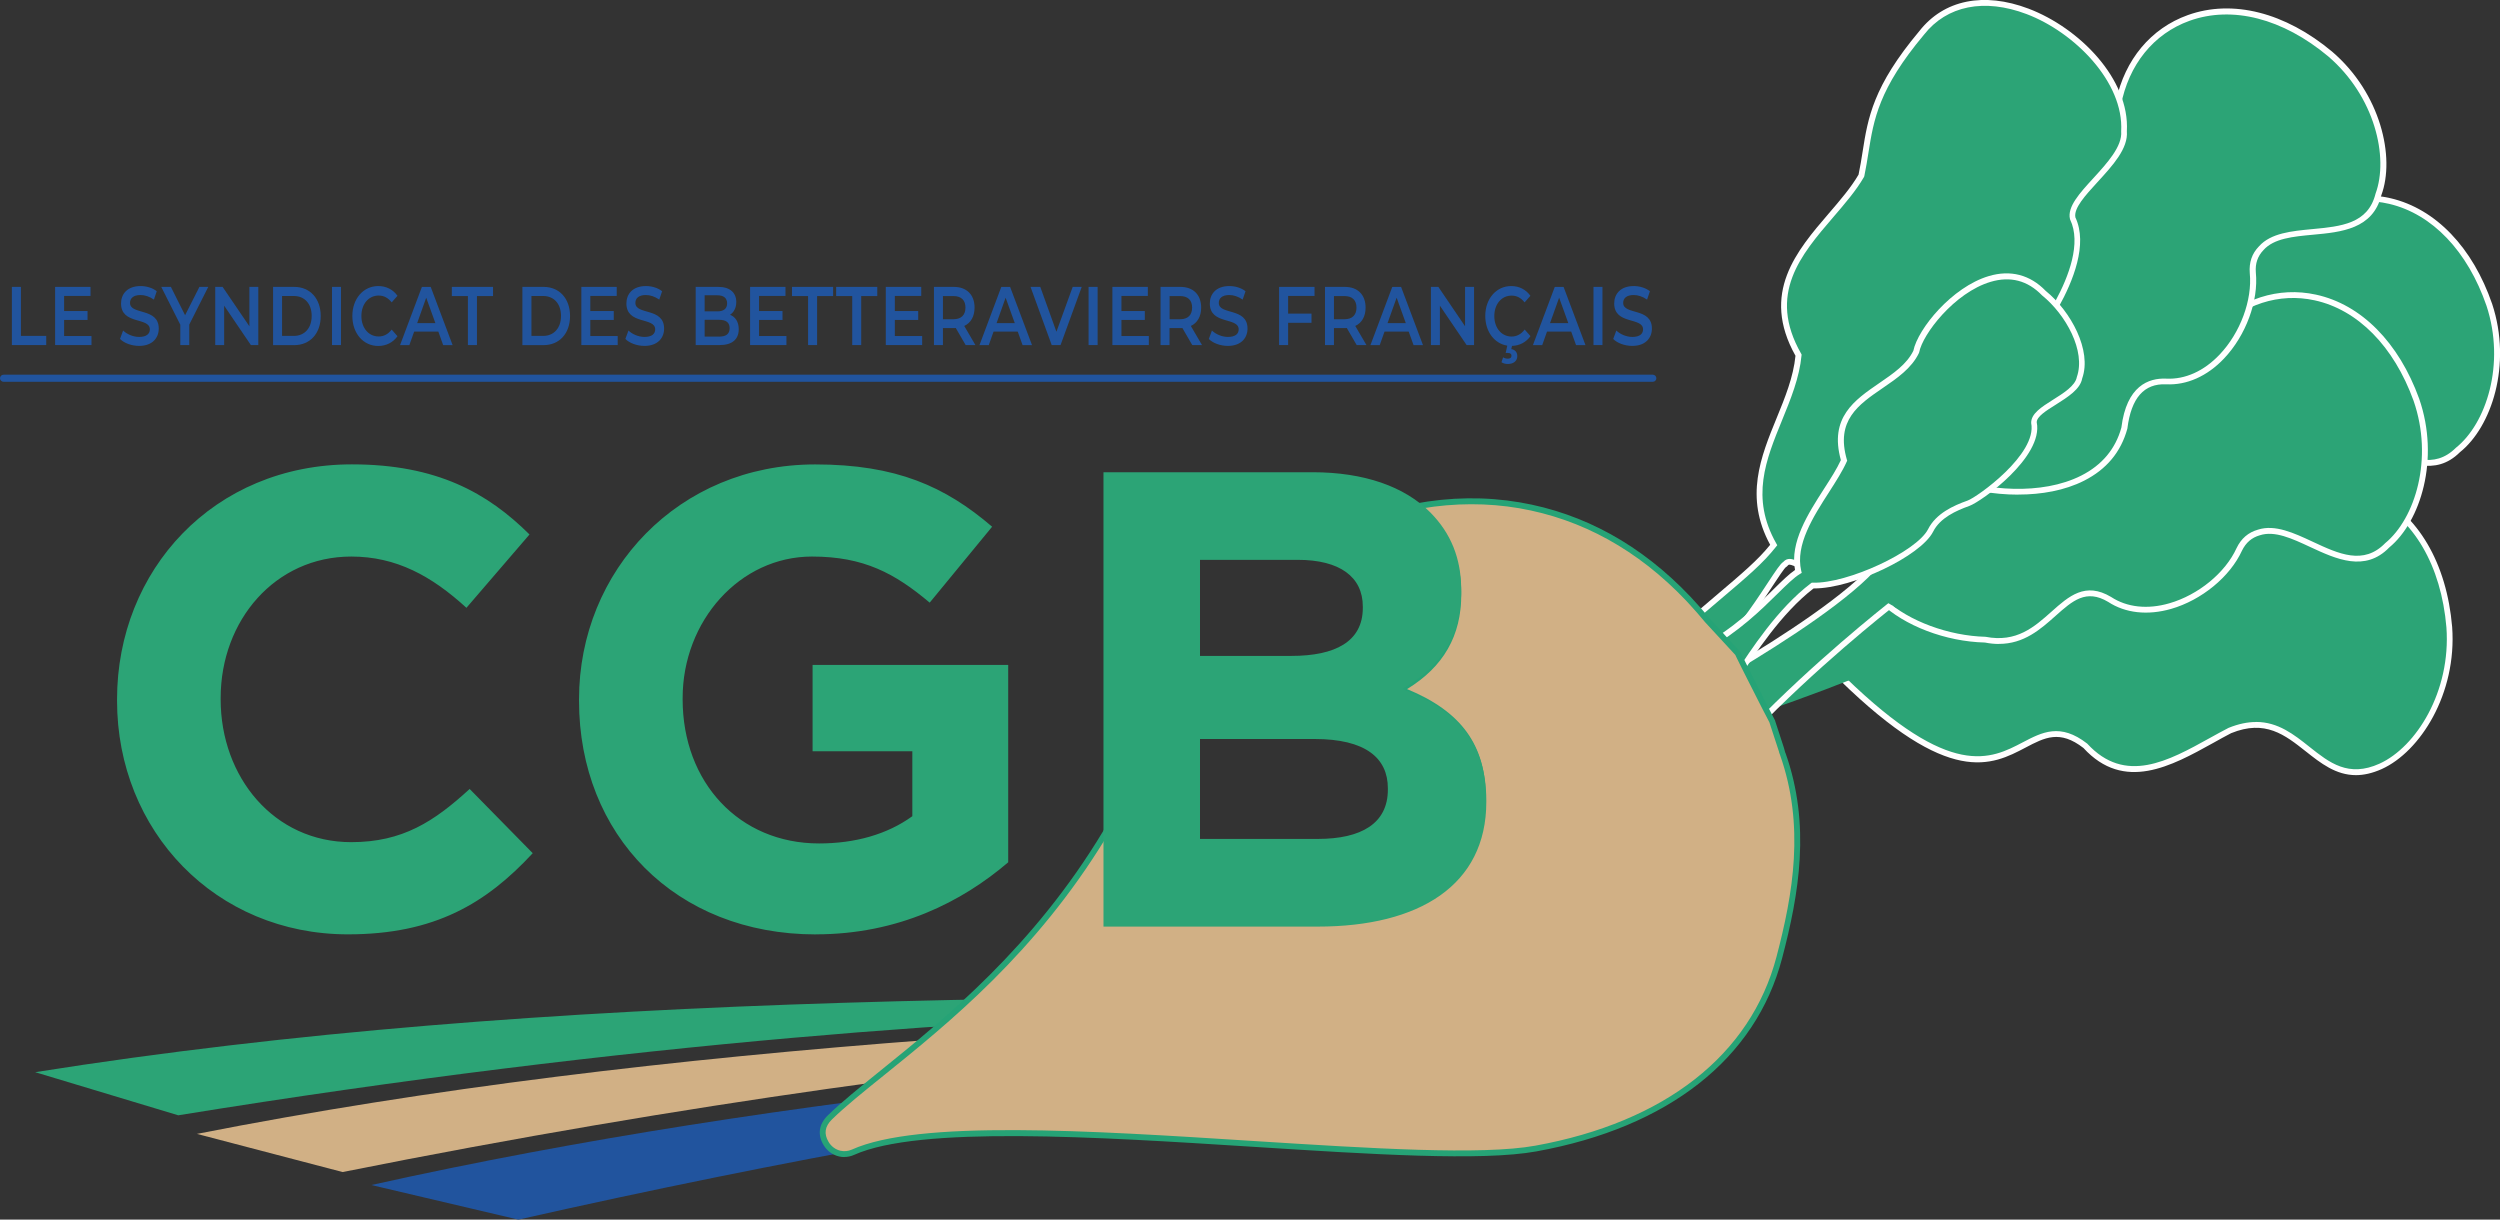 <?xml version="1.0" encoding="UTF-8"?>
<svg id="uuid-0e791c37-b70f-4600-ae11-e8224792aace" data-name="Calque_1" xmlns="http://www.w3.org/2000/svg" width="387.25" height="188.92" viewBox="0 0 387.25 188.92">
  <rect x="0" y="0" width="387.25" height="188.92" fill="#333333" stroke="none"/>
  <g>
    <path d="M272.82,155.31s.01-.02.02-.04c-91.24,2.4-170.1,6.17-242.34,20.37l22.57,5.91c108.77-21.75,183.02-23.6,218.33-24.09.39-.81.86-1.55,1.42-2.15" style="fill: #d1b085;"/>
    <path d="M272.95,154.99c-101.92-1.31-188.41-1.47-267.5,11.09l22.16,6.68c141.81-23,224.06-14.51,238.51-15.78l6.78-1.89s.03-.06.05-.1" style="fill: #2ca476;"/>
    <path d="M256.01,58.04H.55c-.3,0-.55.25-.55.55s.25.55.55.55h255.47c.3,0,.55-.25.55-.55s-.25-.55-.55-.55" style="fill: #21549e;"/>
    <path d="M385.6,47.23c-6.01-17.47-21.55-20.82-31.21-11.27-.5.49-1.27.49-1.83.06-2.48-1.9-8.14-2.02-14.24-.02-7.53,2.48-12.85,7.21-11.77,10.6-6.84,9.59-24.52,6.45-26.75,23.8.17.64,0,1.06-.18,1.62-2.15,1.19-1.22,5.61,1.26,4.9l.12.22c.62-.34.98-.55,1.35-.15,3.88,3.89,10.44,6.12,15.94,6.35,9.9,2.11,12-10.47,19.34-5.93,6.64,4.51,17.01-.76,20.19-7.43.68-1.36,1.69-2.21,3.08-2.58,5.97-1.82,13.62,8.5,19.86,2.29,4.77-3.79,7.89-13.23,4.85-22.46" style="fill: #2ca476;"/>
    <path d="M301.92,76.33c.26,0,.5.1.75.35,4,4.01,10.74,6.01,15.63,6.21,4.78,1.01,7.57-1.4,10.27-3.73,2.73-2.36,5.31-4.59,9.28-2.13,2.43,1.65,5.62,2.04,9,1.12,4.5-1.22,8.74-4.59,10.54-8.37.75-1.49,1.85-2.41,3.38-2.82,2.64-.81,5.58.62,8.42,2,4.02,1.95,7.82,3.8,11.23.4,4.68-3.73,7.71-12.95,4.74-21.99-2.92-8.47-8.41-14.22-15.07-15.79-5.47-1.28-11.08.43-15.4,4.69-.65.64-1.67.68-2.42.1-2.41-1.85-8.09-1.83-13.82.05-7.2,2.37-12.46,6.97-11.48,10.03l.07.22-.13.19c-2.75,3.85-7.25,5.73-11.6,7.55-6.74,2.81-13.7,5.72-15.06,15.96.16.68,0,1.17-.18,1.68l-.09.27-.15.09c-.99.54-1.18,2.04-.75,3.1.16.39.64,1.26,1.66.97l.35-.1.08.15c.25-.12.5-.21.74-.21M320.49,84.04c-.72,0-1.49-.08-2.31-.25-6.11-.25-12.49-2.79-16.16-6.48-.11-.12-.14-.14-.78.21l-.4.22-.2-.31c-1.03.13-1.92-.44-2.39-1.57-.56-1.36-.33-3.28.99-4.14.15-.46.24-.75.12-1.2l-.02-.09v-.09c1.41-10.83,8.64-13.85,15.63-16.76,4.36-1.82,8.48-3.54,11.09-7.06-.88-3.62,4.36-8.38,12.12-10.94,6.09-2,11.98-1.97,14.66.09.4.31.91.29,1.24-.03,4.54-4.49,10.46-6.28,16.24-4.93,6.97,1.64,12.7,7.61,15.72,16.38h0c3.1,9.42-.11,19.07-5,22.96-3.83,3.82-8.29,1.65-12.22-.26-2.81-1.37-5.47-2.66-7.78-1.95-1.28.34-2.19,1.11-2.81,2.35-1.91,4-6.38,7.56-11.12,8.85-3.64.99-7.1.55-9.73-1.24-3.39-2.1-5.51-.26-8.2,2.06-2.3,1.99-4.86,4.2-8.67,4.2" style="fill: #fff;"/>
    <path d="M379.41,97.16c-1.69-19.97-17.69-27.01-30.04-18.65-1.75-7.78-30.6-5.31-29.7,2.96-11.27,8.71-24.81-.85-34.66,18.67,1.57,1.04,1.63,3.6.22,4.78,26.77,26.18,27.18,2.32,37.84,10.62,6.97,7.6,15.28,1.28,22.37-2.4,10.97-4.47,13.12,10.16,23.35,5.56,5.81-2.63,11.36-11.41,10.63-21.55" style="fill: #2ca476;"/>
    <path d="M349.47,111.83c3.41,0,5.87,1.95,8.27,3.86,3.1,2.46,6.03,4.78,10.85,2.6,5.66-2.57,11.08-11.16,10.36-21.1-.81-9.58-5.08-16.89-11.72-20.07-5.59-2.68-12.01-2.04-17.62,1.76l-.55.37-.15-.65c-.88-3.95-10.08-5.17-18.11-3.83-5.18.86-11.09,3.12-10.71,6.65l.03.25-.2.16c-4.44,3.43-9.27,4.09-13.93,4.73-7.47,1.02-14.52,1.99-20.44,13.45.65.57,1.05,1.41,1.1,2.37.06.96-.24,1.87-.81,2.54,16.38,15.9,22.54,12.66,27.5,10.06,2.98-1.56,5.8-3.04,9.97.21,5.88,6.4,12.57,2.69,19.04-.9.97-.54,1.92-1.06,2.85-1.54,1.58-.64,2.97-.91,4.24-.91M364.94,120.07c-3.12,0-5.47-1.86-7.76-3.67-3.24-2.56-6.29-4.99-11.58-2.83-.89.46-1.83.98-2.79,1.52-6.46,3.58-13.78,7.64-20.09.77-3.66-2.84-5.99-1.62-8.94-.07-5.25,2.76-11.79,6.19-28.89-10.53l-.36-.35.38-.32c.58-.49.89-1.28.84-2.14-.05-.82-.42-1.52-1.02-1.92l-.34-.22.18-.36c6.16-12.2,13.85-13.26,21.29-14.27,4.68-.64,9.11-1.25,13.31-4.41-.17-4,5.77-6.43,11.48-7.38,8.2-1.36,17.24-.24,18.95,3.92,5.76-3.68,12.29-4.24,18.01-1.5,6.94,3.32,11.39,10.91,12.23,20.81h0c.75,10.34-4.95,19.3-10.89,22-1.49.67-2.82.95-4.03.95" style="fill: #fff;"/>
    <path d="M273.76,110.03c5.62-1.88,12.38-4.49,16.75-6.28l.11.37-1.05-5.48c-7.05,1.65-10.57,5.92-15.81,11.39" style="fill: #2ca476;"/>
    <path d="M374.29,61.91c-6.29-17.37-21.87-20.48-31.39-10.78-.5.5-1.26.51-1.83.09-2.51-1.87-8.17-1.89-14.24.21-7.49,2.6-12.73,7.42-11.6,10.79-6.69,9.7-24.41,6.84-26.37,24.22,1.09,1.97,4.58,3.93,2.67,6.57,3.95,3.81,10.52,5.94,16.02,6.08,9.94,1.95,11.83-10.66,19.24-6.23,6.71,4.4,16.99-1.02,20.07-7.75.66-1.38,1.66-2.23,3.04-2.63,5.94-1.91,13.76,8.29,19.89,1.97,4.71-3.87,7.68-13.35,4.49-22.53" style="fill: #2ca476;"/>
    <path d="M292.12,92.94c3.58,3.27,9.72,5.55,15.44,5.7,4.8.93,7.55-1.52,10.21-3.89,2.69-2.4,5.24-4.67,9.24-2.28,2.45,1.61,5.65,1.96,9.02.98,4.48-1.29,8.67-4.72,10.41-8.54.72-1.5,1.81-2.44,3.33-2.87,2.63-.85,5.59.53,8.46,1.87,4.05,1.89,7.88,3.67,11.24.22,4.63-3.8,7.51-13.07,4.39-22.06-3.05-8.42-8.63-14.09-15.32-15.55-5.49-1.2-11.07.6-15.32,4.94-.64.65-1.66.7-2.42.14-2.43-1.81-8.12-1.7-13.82.27-7.16,2.49-12.35,7.17-11.32,10.21l.07.22-.13.19c-2.69,3.9-7.16,5.84-11.48,7.73-6.68,2.91-13.58,5.92-14.79,16.13.29.48.74.98,1.21,1.5,1.24,1.37,2.76,3.07,1.58,5.09M309.62,99.75c-.68,0-1.39-.07-2.15-.22-6.1-.15-12.5-2.59-16.24-6.2l-.28-.27.23-.32c1.07-1.48.22-2.6-1.3-4.29-.55-.61-1.07-1.18-1.4-1.79l-.07-.13.02-.14c1.22-10.85,8.41-13.98,15.35-17.01,4.33-1.89,8.43-3.67,10.98-7.24-.94-3.61,4.22-8.45,11.94-11.13,6.06-2.1,11.95-2.16,14.65-.14.4.3.91.28,1.24-.05,4.47-4.56,10.36-6.45,16.16-5.18,7,1.52,12.82,7.4,15.98,16.12h0c3.25,9.37.19,19.07-4.63,23.04-3.77,3.88-8.26,1.78-12.23-.06-2.83-1.32-5.51-2.57-7.81-1.83-1.27.36-2.17,1.14-2.78,2.39-1.84,4.03-6.25,7.66-10.98,9.02-3.63,1.04-7.09.66-9.75-1.09-3.42-2.04-5.51-.18-8.16,2.18-2.3,2.05-4.86,4.33-8.76,4.33" style="fill: #fff;"/>
    <path d="M290.82,87.23c-4.12,4.98-14.33,11.61-22.49,16.46-.26.49-.5.94-.71,1.36,1.1,2.51,2.51,5.69,3.62,8.18,9.71-10.09,20.15-18.38,22.35-20.1" style="fill: #2ca476;"/>
    <path d="M271.1,114.03l-.27-.61c-1.11-2.49-2.52-5.67-3.62-8.18l-.09-.2.1-.19c.21-.42.45-.87.71-1.36l.06-.11.11-.06c7.94-4.72,18.26-11.4,22.37-16.36l.7.58c-4.17,5.04-14.51,11.74-22.5,16.5-.2.37-.38.72-.55,1.05,1,2.28,2.23,5.05,3.26,7.37,9.64-9.93,19.94-18.1,21.93-19.66l.56.71c-2.02,1.57-12.57,9.94-22.3,20.05l-.46.48Z" style="fill: #fefefe;"/>
  </g>
  <polygon points="293.87 94.23 290.08 92.03 292.07 88.57 295.87 90.76 293.87 94.23" style="fill: #2ca476;"/>
  <g>
    <path d="M360.94,8.38c-14.69-12.28-30.22-6.12-32.86,7.91-6.45-4.04-24.18,17.26-17.96,22.21-.79,11.68-18.25,18.79-10.2,34.82-.22.42-.44.83-.66,1.24.63-.15,1.45-.05,1.96.24.29-.2.51-.38.59-.53,8.88,3.39,24.19,3.11,27.24-7.91.62-4.97,2.8-7.42,6.48-7.26,8.01.41,14.15-9.47,13.42-16.84-.12-1.52.31-2.77,1.3-3.81,4.16-4.65,16.05.2,18.17-8.35,2.12-5.72-.1-15.4-7.48-21.72" style="fill: #2ca476;"/>
    <path d="M301.61,73.73l.36.12c5.51,2.1,14.24,2.94,20.41-.18,3.22-1.63,5.31-4.13,6.22-7.43.8-6.47,4.21-7.71,6.94-7.59,2.93.15,5.85-1.17,8.26-3.71,3.22-3.38,5.1-8.46,4.69-12.63-.13-1.67.33-3.03,1.43-4.16,1.84-2.06,5.09-2.36,8.24-2.66,4.45-.42,8.65-.81,9.81-5.49,2.08-5.62-.11-15.08-7.33-21.27-7.04-5.88-14.86-7.89-21.48-5.51-5.57,2-9.44,6.8-10.64,13.16l-.12.65-.56-.35c-3.27-2.04-10.26,3.39-14.75,9.74-2.89,4.1-5.33,9.63-2.69,11.73l.19.15-.02.24c-.31,4.62-3.07,8.43-6,12.45-4.47,6.15-9.08,12.52-4.26,22.13l.11.21-.11.21c-.09.17-.18.34-.27.51.4.02.8.1,1.13.24.19-.15.24-.22.24-.22l.2-.33ZM312.61,76.62c-3.87,0-7.69-.73-10.66-1.82-.12.11-.28.23-.48.37l-.23.16-.24-.14c-.41-.23-1.11-.32-1.63-.2l-.97.23.72-1.35c.1-.19.2-.38.3-.57-4.9-9.99-.15-16.53,4.44-22.86,2.79-3.85,5.44-7.49,5.81-11.76-2.84-2.58-.5-8.27,2.71-12.8,4.59-6.49,11.42-11.89,15.4-10.28,1.38-6.39,5.4-11.21,11.11-13.26,6.93-2.49,15.08-.42,22.37,5.67h0c7.52,6.45,9.78,16.36,7.61,22.23-1.3,5.25-6.23,5.72-10.59,6.12-3.11.29-6.05.57-7.66,2.37-.91.95-1.3,2.09-1.19,3.47.44,4.41-1.54,9.77-4.93,13.34-2.6,2.74-5.77,4.15-8.96,3.99-3.42-.15-5.42,2.1-6.01,6.87-.99,3.62-3.24,6.31-6.7,8.06-3.02,1.53-6.63,2.15-10.19,2.15" style="fill: #fff;"/>
    <path d="M265,101.22c4.71-2.21,10.42-13.32,11.53-13.83.87-1.1,2.08.74,2.75-.27.42-5.36,4.89-10.21,6.99-14.53-2.41-9.12,6.07-11.4,10.27-15.48,1.6-6.57,13.16-19.9,21.93-9.68,2.6-4.63,4.39-9.87,2.61-13.59-.82-3.48,8.35-8.68,7.94-13.53.75-13-21.72-27.46-31.34-15.2-8.73,10.41-7.88,15.28-9.34,22.11-4.68,8.04-17.03,14.99-9.74,27.8-.86,9.72-10.17,18.22-3.85,29.42-2.61,3.31-5.73,5.62-13.63,12.4,1.28,1.35,2.57,3,3.87,4.37" style="fill: #2ca476;"/>
    <path d="M261.77,96.88c.54.59,1.09,1.23,1.62,1.85.56.65,1.13,1.32,1.7,1.93,2.98-1.62,6.39-6.81,8.68-10.29,1.34-2.03,2-3.03,2.46-3.33.65-.74,1.46-.42,1.96-.22.44.18.57.2.65.12.34-3.73,2.57-7.24,4.55-10.35.9-1.42,1.76-2.76,2.4-4.06-1.77-7.05,2.78-10.19,6.8-12.97,1.3-.9,2.54-1.75,3.54-2.7,1.17-4.51,6.71-11.87,12.91-13.35,3.43-.82,6.65.26,9.34,3.13,2.08-3.85,4.03-8.98,2.29-12.62l-.03-.09c-.45-1.89,1.53-4.05,3.62-6.33,2.11-2.31,4.51-4.92,4.31-7.26.44-7.64-7.26-15.36-14.65-18.16-6.55-2.48-12.35-1.32-15.89,3.19-7.03,8.38-7.79,13.17-8.6,18.24-.19,1.18-.38,2.4-.65,3.68l-.05.13c-1.23,2.12-2.94,4.1-4.75,6.21-5.03,5.86-10.24,11.92-4.99,21.14l.07.12v.14c-.32,3.46-1.68,6.79-3,10.02-2.53,6.19-4.93,12.04-.91,19.14l.15.26-.19.24c-2.03,2.57-4.32,4.51-8.89,8.38-1.29,1.09-2.75,2.33-4.44,3.78M264.89,101.76l-.22-.24c-.66-.7-1.32-1.46-1.96-2.21-.63-.74-1.28-1.49-1.92-2.16l-.33-.34.36-.31c1.84-1.58,3.43-2.92,4.8-4.09,4.38-3.71,6.64-5.63,8.58-8.02-4.02-7.37-1.46-13.62,1.01-19.66,1.28-3.12,2.59-6.34,2.91-9.62-5.44-9.71.19-16.26,5.16-22.05,1.76-2.05,3.43-3.99,4.61-6.01.26-1.23.45-2.42.63-3.57.82-5.2,1.6-10.1,8.79-18.67,3.79-4.84,9.96-6.1,16.91-3.47,7.85,2.98,15.7,10.9,15.23,18.99.23,2.67-2.2,5.32-4.55,7.88-1.9,2.08-3.71,4.05-3.42,5.47,1.96,4.16-.36,9.88-2.64,13.96l-.32.56-.42-.49c-2.57-3-5.55-4.12-8.87-3.32-5.93,1.42-11.23,8.54-12.27,12.82l-.03.13-.09.09c-1.07,1.04-2.37,1.93-3.75,2.88-3.99,2.76-8.13,5.6-6.4,12.15l.04.16-.08.15c-.68,1.39-1.57,2.8-2.52,4.3-2.04,3.2-4.14,6.52-4.42,10.07v.12s-.07.1-.07.1c-.53.79-1.32.48-1.8.29-.59-.23-.76-.26-.97.01l-.07.09-.1.05c-.29.17-1.25,1.65-2.19,3.07-2.41,3.67-6.05,9.22-9.34,10.76l-.29.14Z" style="fill: #fff;"/>
    <path d="M266.96,104.18c.04.12.46.98,1.06,2.15,1.51-2.08,6.53-10.91,12.77-15.63,5.69.15,16.42-4.91,18.27-8.54,1.16-2.29,3.74-3.45,5.86-4.21,1.58-.57,11.17-7.36,10.14-12.52-.06-2.31,6.54-3.95,7.07-6.95,1.47-4.13-1.73-10.02-5.55-13.1-7.59-7.86-18.84,4.33-19.75,9.1-2.92,6.11-14.12,6.7-11.19,16.83-2.1,4.73-8.48,11.2-7.08,17.19-2.74,1.65-6.87,7.66-14.98,12.07l3.37,3.6Z" style="fill: #2ca476;"/>
    <path d="M267.39,104.03s.11.25.69,1.42c.21-.32.46-.7.74-1.13,2.29-3.52,6.54-10.08,11.69-13.97l.13-.09h.16c5.4.15,16.09-4.82,17.86-8.29,1.23-2.43,3.91-3.65,6.12-4.43,1.48-.53,10.81-7.18,9.85-12.01-.04-1.45,1.61-2.49,3.35-3.59,1.63-1.02,3.48-2.18,3.72-3.53,1.42-4.02-1.7-9.68-5.39-12.66-2.24-2.31-4.91-3-7.97-2.09-5.59,1.67-10.52,8.08-11.06,10.92l-.04.11c-1.13,2.36-3.41,3.92-5.62,5.43-3.75,2.57-7.3,4.99-5.54,11.08l.05.16-.07.15c-.64,1.44-1.65,3.02-2.72,4.69-2.47,3.84-5.27,8.2-4.33,12.22l.08.32-.28.17c-.92.55-2.03,1.65-3.44,3.03-2.55,2.51-6.01,5.93-11.05,8.76l3.07,3.34ZM267.95,107.19l-.33-.66c-.74-1.45-.97-1.93-1.05-2.11l-3.72-3.96.51-.28c5.2-2.83,8.76-6.34,11.36-8.9,1.32-1.3,2.39-2.35,3.33-2.99-.82-4.3,2.01-8.7,4.51-12.6,1.02-1.58,1.98-3.08,2.59-4.42-1.83-6.6,2.12-9.3,5.94-11.92,2.19-1.5,4.26-2.91,5.29-5.02.7-3.41,5.98-9.86,11.67-11.56,3.37-1.01,6.42-.21,8.83,2.29,3.89,3.14,7.19,9.24,5.65,13.56-.29,1.67-2.23,2.89-4.1,4.07-1.46.91-2.96,1.86-2.94,2.72,1.08,5.38-8.6,12.31-10.44,12.96-2.04.73-4.53,1.84-5.61,3.99-1.93,3.79-12.47,8.79-18.42,8.79h-.1c-4.97,3.82-9.12,10.21-11.36,13.65-.51.78-.91,1.4-1.19,1.79l-.43.6Z" style="fill: #fff;"/>
    <path d="M269.31,160.36c.4-.46.77-.94,1.13-1.43.04-.07.08-.15.12-.22,0,0,0-.02,0-.02-79.1,4.47-148.81,10.58-213.04,24.87l22.77,5.36c84.15-19.01,147.78-25.5,188.61-28.1.1-.17.23-.33.4-.46" style="fill: #21549e;"/>
  </g>
  <polygon points="1.84 44.44 3.24 44.44 3.24 52.03 7.16 52.03 7.16 53.45 1.84 53.45 1.84 44.44" style="fill: #21549e;"/>
  <polygon points="14.17 52.05 14.17 53.45 8.54 53.45 8.54 44.44 14.02 44.44 14.02 45.84 9.93 45.84 9.93 48.18 13.56 48.18 13.56 49.56 9.93 49.56 9.93 52.05 14.17 52.05" style="fill: #21549e;"/>
  <path d="M18.59,52.5l.48-1.3c.6.58,1.56.99,2.48.99,1.17,0,1.66-.5,1.66-1.17,0-1.94-4.46-.67-4.46-4.02,0-1.45.97-2.69,3.03-2.69.9,0,1.85.28,2.5.8l-.44,1.3c-.68-.48-1.42-.71-2.07-.71-1.16,0-1.63.54-1.63,1.22,0,1.92,4.45.67,4.45,3.98,0,1.44-.98,2.68-3.04,2.68-1.17,0-2.34-.44-2.96-1.08" style="fill: #21549e;"/>
  <polygon points="29.32 50.27 29.32 53.45 27.93 53.45 27.93 50.3 24.98 44.44 26.47 44.44 28.67 48.83 30.89 44.44 32.26 44.44 29.32 50.27" style="fill: #21549e;"/>
  <polygon points="40.01 44.44 40.01 53.45 38.86 53.45 34.72 47.35 34.72 53.45 33.34 53.45 33.34 44.44 34.48 44.44 38.63 50.54 38.63 44.44 40.01 44.44" style="fill: #21549e;"/>
  <path d="M45.52,52.03c1.67,0,2.76-1.22,2.76-3.09s-1.08-3.09-2.76-3.09h-1.83v6.18h1.83ZM42.3,44.44h3.28c2.43,0,4.1,1.8,4.1,4.51s-1.66,4.51-4.1,4.51h-3.28v-9.01Z" style="fill: #21549e;"/>
  <rect x="51.43" y="44.44" width="1.39" height="9.01" style="fill: #21549e;"/>
  <path d="M54.58,48.94c0-2.69,1.72-4.63,4.02-4.63,1.22,0,2.28.53,2.97,1.51l-.9,1.02c-.55-.71-1.22-1.06-2.01-1.06-1.56,0-2.68,1.31-2.68,3.17s1.13,3.17,2.68,3.17c.78,0,1.46-.35,2.01-1.07l.9,1.03c-.7.98-1.75,1.51-2.98,1.51-2.3,0-4.01-1.94-4.01-4.64" style="fill: #21549e;"/>
  <path d="M67.44,50.05l-1.42-3.94-1.4,3.94h2.82ZM67.9,51.37h-3.75l-.74,2.09h-1.44l3.38-9.01h1.37l3.39,9.01h-1.46l-.75-2.09Z" style="fill: #21549e;"/>
  <polygon points="72.48 45.86 69.99 45.86 69.99 44.44 76.37 44.44 76.37 45.86 73.88 45.86 73.88 53.45 72.48 53.45 72.48 45.86" style="fill: #21549e;"/>
  <path d="M84.14,52.03c1.67,0,2.76-1.22,2.76-3.09s-1.08-3.09-2.76-3.09h-1.82v6.18h1.82ZM80.92,44.44h3.28c2.44,0,4.1,1.8,4.1,4.51s-1.66,4.51-4.1,4.51h-3.28v-9.01Z" style="fill: #21549e;"/>
  <polygon points="95.68 52.05 95.68 53.45 90.05 53.45 90.05 44.44 95.53 44.44 95.53 45.84 91.44 45.84 91.44 48.18 95.07 48.18 95.07 49.56 91.44 49.56 91.44 52.05 95.68 52.05" style="fill: #21549e;"/>
  <g>
    <path d="M96.87,52.5l.48-1.3c.6.58,1.56.99,2.48.99,1.17,0,1.66-.5,1.66-1.17,0-1.94-4.46-.67-4.46-4.02,0-1.45.97-2.69,3.03-2.69.9,0,1.85.28,2.5.8l-.44,1.3c-.68-.48-1.42-.71-2.07-.71-1.16,0-1.63.54-1.63,1.22,0,1.92,4.45.67,4.45,3.98,0,1.44-.98,2.68-3.04,2.68-1.17,0-2.34-.44-2.96-1.08" style="fill: #21549e;"/>
    <path d="M113.02,50.84c0-.9-.57-1.3-1.62-1.3h-2.25v2.6h2.25c1.05,0,1.62-.4,1.62-1.3M109.15,45.75v2.48h1.97c.97,0,1.51-.41,1.51-1.24s-.55-1.25-1.51-1.25h-1.97ZM114.43,51c0,1.55-1.01,2.45-2.94,2.45h-3.73v-9.01h3.52c1.8,0,2.77.91,2.77,2.34,0,.93-.39,1.61-.97,1.98.81.31,1.35,1.07,1.35,2.24" style="fill: #21549e;"/>
  </g>
  <polygon points="121.82 52.05 121.82 53.45 116.19 53.45 116.19 44.44 121.67 44.44 121.67 45.84 117.58 45.84 117.58 48.18 121.21 48.18 121.21 49.56 117.58 49.56 117.58 52.05 121.82 52.05" style="fill: #21549e;"/>
  <polygon points="125.17 45.86 122.68 45.86 122.68 44.44 129.05 44.44 129.05 45.86 126.57 45.86 126.57 53.45 125.17 53.45 125.17 45.86" style="fill: #21549e;"/>
  <polygon points="132.01 45.86 129.52 45.86 129.52 44.44 135.89 44.44 135.89 45.86 133.4 45.86 133.4 53.45 132.01 53.45 132.01 45.86" style="fill: #21549e;"/>
  <polygon points="142.84 52.05 142.84 53.45 137.21 53.45 137.21 44.44 142.7 44.44 142.7 45.84 138.61 45.84 138.61 48.18 142.23 48.18 142.23 49.56 138.61 49.56 138.61 52.05 142.84 52.05" style="fill: #21549e;"/>
  <path d="M147.69,45.86h-1.63v3.59h1.63c1.22,0,1.86-.67,1.86-1.8s-.63-1.79-1.86-1.79M149.58,53.45l-1.53-2.64c-.1.01-.19.01-.29.01h-1.7v2.63h-1.39v-9.01h3.09c1.97,0,3.2,1.21,3.2,3.21,0,1.36-.58,2.37-1.6,2.84l1.73,2.96h-1.5Z" style="fill: #21549e;"/>
  <path d="M157.19,50.05l-1.42-3.94-1.4,3.94h2.82ZM157.65,51.37h-3.75l-.74,2.09h-1.44l3.38-9.01h1.37l3.39,9.01h-1.46l-.75-2.09Z" style="fill: #21549e;"/>
  <polygon points="167.56 44.44 164.28 53.45 162.91 53.45 159.63 44.44 161.14 44.44 163.64 51.39 166.16 44.44 167.56 44.44" style="fill: #21549e;"/>
  <rect x="168.62" y="44.44" width="1.4" height="9.01" style="fill: #21549e;"/>
  <polygon points="177.95 52.05 177.95 53.45 172.31 53.45 172.31 44.44 177.8 44.44 177.8 45.84 173.71 45.84 173.71 48.18 177.33 48.18 177.33 49.56 173.71 49.56 173.71 52.05 177.95 52.05" style="fill: #21549e;"/>
  <g>
    <path d="M182.8,45.86h-1.63v3.59h1.63c1.22,0,1.86-.67,1.86-1.8s-.63-1.79-1.86-1.79M184.68,53.45l-1.53-2.64c-.1.01-.19.01-.29.01h-1.7v2.63h-1.39v-9.01h3.09c1.97,0,3.2,1.21,3.2,3.21,0,1.36-.58,2.37-1.6,2.84l1.73,2.96h-1.5Z" style="fill: #21549e;"/>
    <path d="M187.25,52.5l.48-1.3c.6.58,1.56.99,2.48.99,1.17,0,1.66-.5,1.66-1.17,0-1.94-4.47-.67-4.47-4.02,0-1.45.97-2.69,3.03-2.69.9,0,1.84.28,2.5.8l-.44,1.3c-.68-.48-1.42-.71-2.07-.71-1.16,0-1.63.54-1.63,1.22,0,1.92,4.45.67,4.45,3.98,0,1.44-.98,2.68-3.04,2.68-1.17,0-2.34-.44-2.96-1.08" style="fill: #21549e;"/>
  </g>
  <polygon points="199.53 45.84 199.53 48.58 203.15 48.58 203.15 50 199.53 50 199.53 53.45 198.13 53.45 198.13 44.44 203.62 44.44 203.62 45.84 199.53 45.84" style="fill: #21549e;"/>
  <path d="M208.26,45.86h-1.63v3.59h1.63c1.22,0,1.86-.67,1.86-1.8s-.63-1.79-1.86-1.79M210.15,53.45l-1.53-2.64c-.1.01-.19.01-.29.01h-1.7v2.63h-1.39v-9.01h3.09c1.97,0,3.2,1.21,3.2,3.21,0,1.36-.58,2.37-1.6,2.84l1.73,2.96h-1.5Z" style="fill: #21549e;"/>
  <path d="M217.76,50.05l-1.42-3.94-1.41,3.94h2.82ZM218.22,51.37h-3.76l-.74,2.09h-1.44l3.38-9.01h1.37l3.39,9.01h-1.46l-.75-2.09Z" style="fill: #21549e;"/>
  <polygon points="228.33 44.44 228.33 53.45 227.18 53.45 223.04 47.35 223.04 53.45 221.65 53.45 221.65 44.44 222.8 44.44 226.94 50.54 226.94 44.44 228.33 44.44" style="fill: #21549e;"/>
  <path d="M236.17,51.04l.9,1.03c-.68.94-1.67,1.47-2.86,1.51l-.11.5c.63.09.93.53.93,1.08,0,.75-.58,1.22-1.46,1.22-.39,0-.72-.09-.99-.27l.25-.76c.23.14.46.21.73.21.4,0,.57-.18.57-.46,0-.25-.16-.43-.57-.43h-.33l.25-1.13c-1.98-.31-3.41-2.15-3.41-4.6,0-2.69,1.72-4.63,4.02-4.63,1.22,0,2.28.53,2.97,1.51l-.9,1.02c-.55-.71-1.22-1.05-2.01-1.05-1.56,0-2.68,1.31-2.68,3.17s1.13,3.17,2.68,3.17c.78,0,1.46-.35,2.01-1.07" style="fill: #21549e;"/>
  <path d="M242.93,50.05l-1.42-3.94-1.41,3.94h2.82ZM243.39,51.37h-3.76l-.74,2.09h-1.44l3.38-9.01h1.37l3.39,9.01h-1.46l-.75-2.09Z" style="fill: #21549e;"/>
  <rect x="246.83" y="44.44" width="1.39" height="9.01" style="fill: #21549e;"/>
  <g>
    <path d="M249.89,52.5l.48-1.3c.6.58,1.56.99,2.48.99,1.17,0,1.66-.5,1.66-1.17,0-1.94-4.47-.67-4.47-4.02,0-1.45.97-2.69,3.03-2.69.9,0,1.84.28,2.5.8l-.44,1.3c-.68-.48-1.42-.71-2.07-.71-1.16,0-1.63.54-1.63,1.22,0,1.92,4.45.67,4.45,3.98,0,1.44-.98,2.68-3.04,2.68-1.17,0-2.34-.44-2.96-1.08" style="fill: #21549e;"/>
    <path d="M276.16,116.77s-1.15-3.51-1.64-5.05c-.03-.04-.47-.88-1.08-2.09-.08-.16-.17-.33-.26-.51-.82-1.6-1.85-3.64-2.66-5.25-.1-.21-.2-.41-.3-.6-.57-1.13-.97-1.95-1.01-2.07l-3.18-3.45-.39-.43-1.16-1.26c-.84-1.03-1.71-2.01-2.59-2.96-.12-.13-.25-.27-.37-.41-7.44-7.82-16.29-12.75-26.12-14.44-5.32-.91-10.76-.81-16.24.22.76.54,1.46,1.13,2.1,1.77,3.12,3.13,4.68,6.93,4.68,11.62v.19c0,7.62-4,11.91-8.8,14.65.02.06.02.12.04.19,7.77,3.03,12.56,7.61,12.56,16.7v.2c0,12.5-10.14,18.75-25.54,18.75h-32.46s0-13.63,0-13.63h-.42c-14.48,24.1-34.48,36.12-42.74,44.15-1.23,1.2-1.48,2.58-.59,4.05.5.83,1.28,1.37,2.13,1.56.67.15,1.38.09,2.05-.21,17.69-7.96,85.85,3.05,105.8-.58,19.64-3.58,33.54-13.82,37.69-29.59,2.75-10.47,4.33-20.8.53-31.54" style="fill: #d1b085;"/>
    <path d="M171.26,129.85c-10.84,17.76-24.4,28.7-34.33,36.71-3.23,2.6-6.02,4.85-8.06,6.84-1.11,1.08-1.28,2.23-.52,3.49.42.7,1.08,1.18,1.84,1.36.59.13,1.2.07,1.76-.18,10.3-4.64,36.71-2.96,62.24-1.33,18.14,1.15,35.27,2.24,43.66.72,20.07-3.65,33.33-14.05,37.33-29.26,2.57-9.78,4.41-20.34.54-31.28l-.15-.41h.02c-.14-.44-.38-1.18-.61-1.86-.32-.98-.68-2.05-.9-2.76-.09-.16-.33-.62-1.07-2.06l-.26-.51c-.82-1.6-1.85-3.64-2.66-5.25l-.3-.6c-.7-1.39-.91-1.85-.99-2.02l-4.68-5.07c-.8-.98-1.65-1.94-2.59-2.96l-.37-.4c-7.44-7.82-16.14-12.63-25.87-14.3-4.88-.83-9.95-.82-15.07.04.47.38.92.78,1.32,1.18,3.24,3.24,4.81,7.15,4.81,11.94v.19c0,6.42-2.75,11.22-8.4,14.67,8.43,3.47,12.2,8.69,12.2,16.87v.2c0,6.23-2.42,11.09-7.19,14.43-4.45,3.12-10.96,4.77-18.81,4.77h-32.91s0-13.15,0-13.15ZM130.8,179.23c-.27,0-.54-.03-.81-.09-1.01-.23-1.87-.86-2.42-1.77-.97-1.61-.73-3.25.67-4.61,2.07-2.01,4.88-4.28,8.12-6.9,10.01-8.08,23.72-19.14,34.55-37.17l.13-.22h1.12v13.64h32.01c7.66,0,13.99-1.59,18.29-4.61,4.51-3.16,6.8-7.77,6.8-13.69v-.2c0-8.06-3.67-12.93-12.28-16.29l-.22-.09-.16-.66.28-.25c5.77-3.29,8.57-7.95,8.57-14.25v-.19c0-4.54-1.49-8.23-4.55-11.3-.6-.6-1.28-1.17-2.04-1.72l-.86-.62,1.04-.2c5.57-1.06,11.09-1.13,16.4-.22,9.92,1.7,18.8,6.6,26.37,14.57l.38.41c.96,1.03,1.82,2,2.62,2.98l4.82,5.28s.13.32.98,2l.3.6c.81,1.61,1.84,3.65,2.66,5.25l.26.51c.72,1.4,1.02,1.98,1.06,2.05l.05.07v.04c.22.7.58,1.8.91,2.79.41,1.23.62,1.89.7,2.26h.02c3.96,11.16,2.09,21.88-.52,31.8-4.09,15.58-17.6,26.2-38.05,29.92-8.5,1.55-25.68.45-43.88-.71-24.24-1.54-51.72-3.29-61.82,1.25-.49.22-1.01.33-1.53.33" style="fill: #26a376;"/>
    <path d="M53.91,144.73c13.46,0,21.43-4.83,28.61-12.57l-9.77-9.95c-5.48,5.02-10.36,8.24-18.34,8.24-11.96,0-20.23-10.06-20.23-22.12v-.2c0-12.07,8.47-21.92,20.23-21.92,6.98,0,12.46,3.02,17.84,7.94l9.77-11.36c-6.48-6.43-14.35-10.86-27.51-10.86-21.43,0-36.38,16.39-36.38,36.4v.2c0,20.21,15.25,36.2,35.78,36.2M126.37,144.73c12.76,0,22.63-5.03,29.8-11.16v-30.57h-30.3v13.37h15.45v10.06c-3.89,2.82-8.87,4.22-14.45,4.22-12.36,0-21.13-9.45-21.13-22.32v-.2c0-11.97,8.87-21.92,20.03-21.92,8.07,0,12.86,2.62,18.24,7.14l9.67-11.76c-7.28-6.24-14.85-9.65-27.41-9.65-21.13,0-36.58,16.39-36.58,36.4v.2c0,20.81,14.95,36.2,36.68,36.2M170.93,143.53h33.19c15.75,0,26.11-6.43,26.11-19.31v-.2c0-9.45-4.98-14.18-13.06-17.29,4.98-2.82,9.17-7.24,9.17-15.18v-.2c0-4.83-1.59-8.75-4.78-11.97-3.99-4.02-10.27-6.23-18.24-6.23h-32.39v70.38ZM185.88,101.6v-14.88h15.15c6.48,0,10.07,2.62,10.07,7.24v.2c0,5.23-4.29,7.44-11.06,7.44h-14.15ZM185.88,129.95v-15.48h17.74c7.87,0,11.36,2.92,11.36,7.64v.2c0,5.23-4.09,7.64-10.87,7.64h-18.24Z" style="fill: #2ca476;"/>
  </g>
</svg>